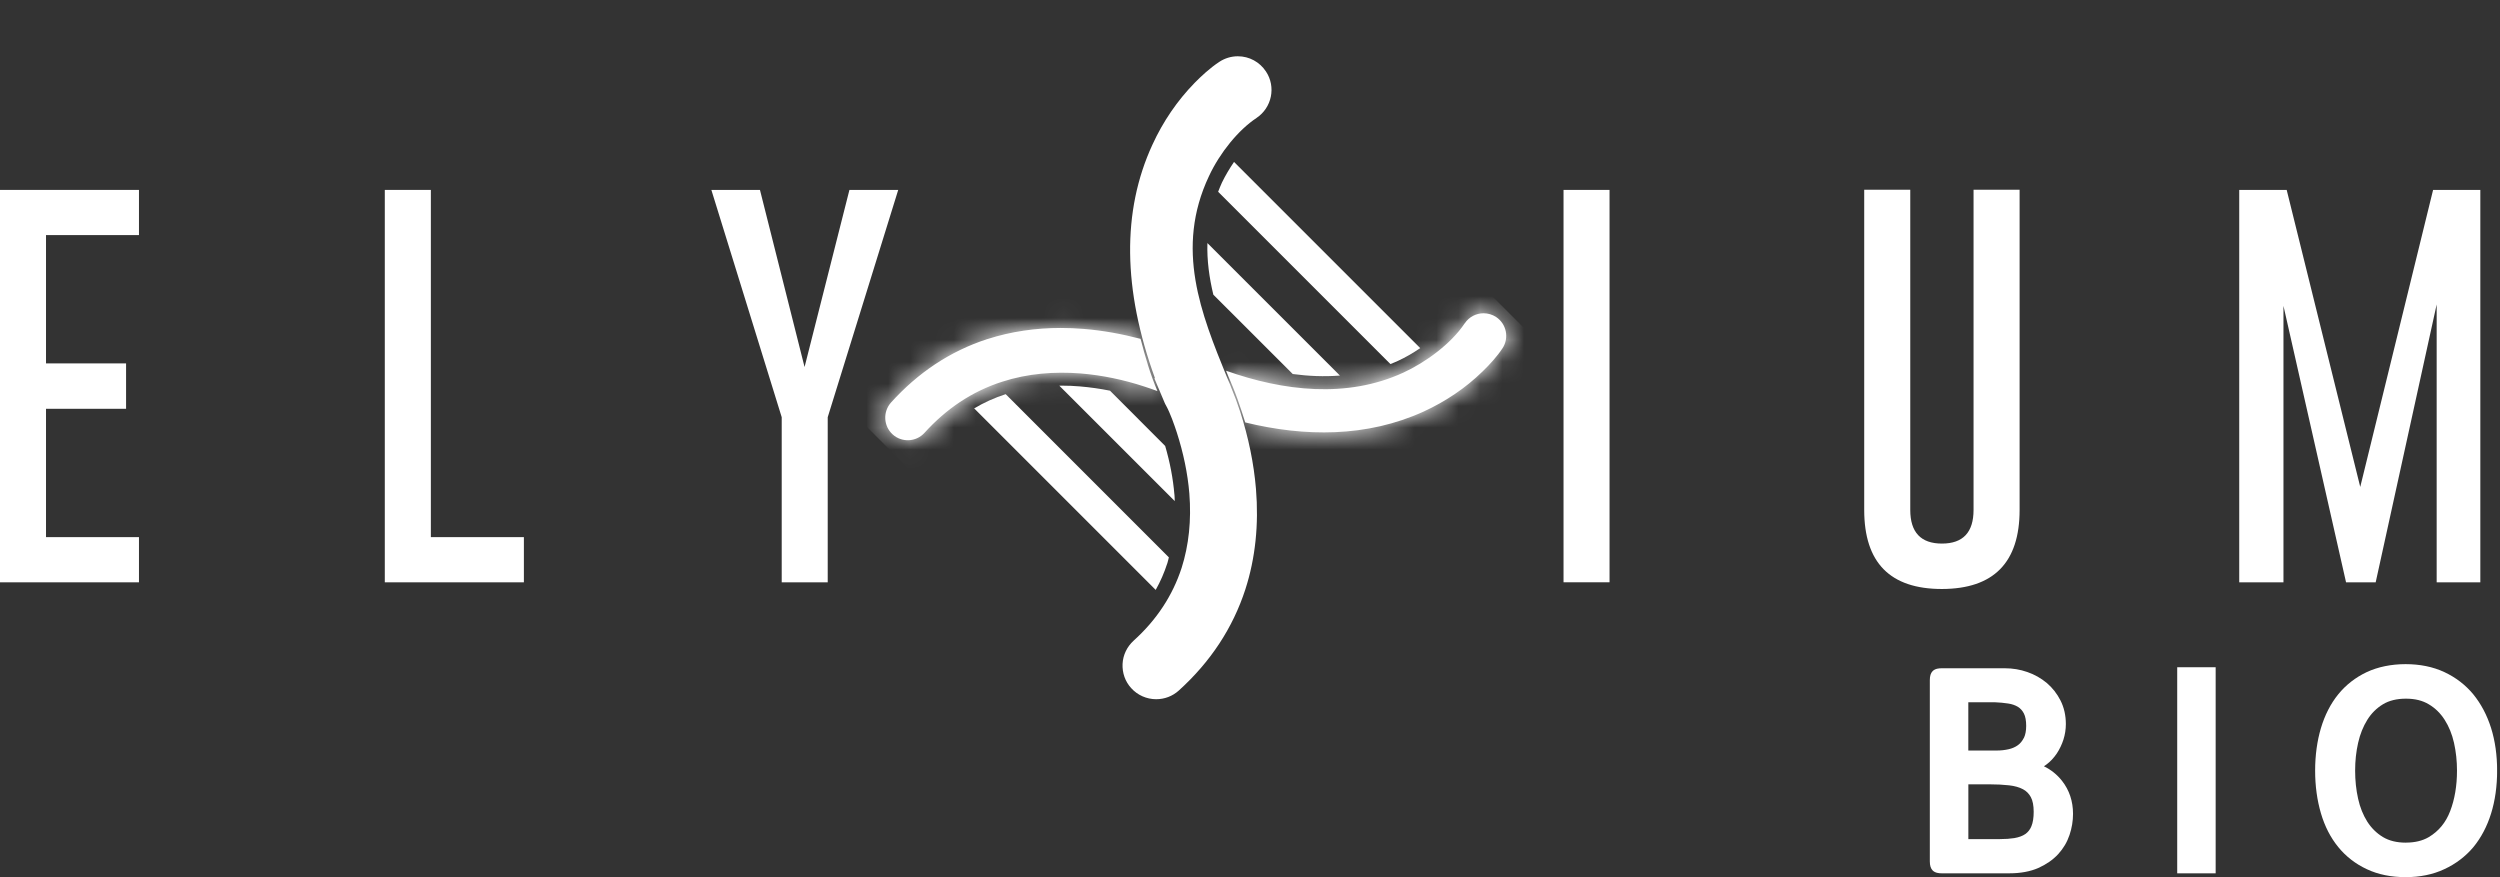 <svg width="114" height="40" viewBox="0 0 114 40" fill="none" xmlns="http://www.w3.org/2000/svg">
<rect x="0" y="0" width="114" height="40" fill="#333333" stroke="none"/>
<g clip-path="url(#clip0_10373_5989)">
<path d="M45.037 15.457C43.309 16.015 41.844 17.012 40.632 18.354C40.253 18.776 40.285 19.428 40.705 19.809C41.125 20.191 41.779 20.157 42.16 19.734C43.139 18.654 44.308 17.852 45.697 17.407C46.858 17.03 48.079 16.935 49.285 17.03C50.266 17.11 51.247 17.319 52.178 17.625C52.359 17.684 52.568 17.755 52.779 17.834C52.452 17.064 52.225 16.283 52.01 15.452C51.156 15.227 50.284 15.069 49.41 14.998C49.062 14.969 48.715 14.955 48.368 14.955C47.244 14.955 46.117 15.112 45.037 15.459M66.788 14.746C66.171 15.681 64.988 16.535 63.989 16.994C61.412 18.177 58.521 17.832 55.908 16.905L56.008 17.151C56.074 17.316 56.149 17.475 56.215 17.639C56.367 18.007 56.498 18.379 56.621 18.756C56.678 18.924 56.728 19.096 56.782 19.262C59.486 19.923 62.327 19.952 64.927 18.763C65.914 18.308 66.834 17.695 67.608 16.935C67.924 16.631 68.273 16.249 68.514 15.881C68.827 15.409 68.696 14.769 68.221 14.455C68.049 14.342 67.847 14.285 67.653 14.285C67.322 14.285 66.988 14.446 66.791 14.748" fill="white"/>
<mask id="mask0_10373_5989" style="mask-type:luminance" maskUnits="userSpaceOnUse" x="40" y="14" width="29" height="7">
<path d="M45.037 15.457C43.309 16.015 41.844 17.012 40.632 18.354C40.253 18.776 40.285 19.428 40.705 19.809C41.125 20.191 41.779 20.157 42.16 19.734C43.139 18.654 44.308 17.852 45.697 17.407C46.858 17.03 48.079 16.935 49.285 17.03C50.266 17.11 51.247 17.319 52.178 17.625C52.359 17.684 52.568 17.755 52.779 17.834C52.452 17.064 52.225 16.283 52.01 15.452C51.156 15.227 50.284 15.069 49.41 14.998C49.062 14.969 48.715 14.955 48.368 14.955C47.244 14.955 46.117 15.112 45.037 15.459M66.788 14.746C66.171 15.681 64.988 16.535 63.989 16.994C61.412 18.177 58.521 17.832 55.908 16.905L56.008 17.151C56.074 17.316 56.149 17.475 56.215 17.639C56.367 18.007 56.498 18.379 56.621 18.756C56.678 18.924 56.728 19.096 56.782 19.262C59.486 19.923 62.327 19.952 64.927 18.763C65.914 18.308 66.834 17.695 67.608 16.935C67.924 16.631 68.273 16.249 68.514 15.881C68.827 15.409 68.696 14.769 68.221 14.455C68.049 14.342 67.847 14.285 67.653 14.285C67.322 14.285 66.988 14.446 66.791 14.748" fill="white"/>
</mask>
<g mask="url(#mask0_10373_5989)">
<path d="M37.297 17.236L54.537 0L71.775 17.236L54.537 34.476L37.297 17.236Z" fill="white"/>
</g>
<path d="M0 8.66V26.554H6.337V24.493H2.098V18.641H5.749V16.571H2.098V10.72H6.337V8.66H0Z" fill="white"/>
<path d="M17.547 8.66V26.554H23.889V24.493H19.647V8.66H17.547Z" fill="white"/>
<path d="M38.734 8.66L36.688 16.736L34.654 8.66H32.438L35.646 19.025V26.554H37.744V19.025L40.959 8.66H38.734Z" fill="white"/>
<path d="M73.395 8.66H71.297V26.552H73.395V8.66Z" fill="white"/>
<path d="M110.949 8.66L107.627 22.204L104.273 8.66H102.109V26.554H104.126V13.948L106.98 26.554H108.331L111.112 13.882V26.554H113.103V8.66H110.949Z" fill="white"/>
<path d="M89.994 8.652V23.252C89.994 24.276 89.513 24.787 88.552 24.787C87.592 24.787 87.108 24.276 87.108 23.252V8.652H85.008V23.252C85.008 25.656 86.186 26.858 88.552 26.858C90.911 26.853 92.094 25.652 92.094 23.252V8.652H89.994Z" fill="white"/>
<path d="M53.229 25.692C53.257 25.602 53.277 25.506 53.3 25.416L45.859 17.973C45.35 18.138 44.867 18.356 44.422 18.622L52.7 26.9C52.916 26.517 53.091 26.113 53.227 25.692H53.229Z" fill="white"/>
<path d="M53.554 22.561C53.493 21.827 53.35 21.078 53.132 20.336L50.616 17.815C50.162 17.724 49.703 17.659 49.24 17.62C48.97 17.597 48.702 17.586 48.432 17.586C48.391 17.586 48.348 17.586 48.305 17.588L53.568 22.849C53.563 22.754 53.566 22.658 53.556 22.561H53.554Z" fill="white"/>
<path d="M55.058 11.082C55.033 11.881 55.144 12.665 55.328 13.437L58.948 17.056C59.663 17.153 60.385 17.181 61.1 17.126L55.056 11.082H55.058Z" fill="white"/>
<path d="M56.271 7.385C56.067 7.685 55.878 8 55.722 8.323C55.658 8.464 55.601 8.604 55.547 8.745L63.403 16.601C63.519 16.558 63.63 16.508 63.743 16.458C64.073 16.306 64.42 16.108 64.763 15.875L56.271 7.383V7.385Z" fill="white"/>
<path d="M57.292 5.382C57.998 4.914 58.196 3.961 57.726 3.257C57.44 2.825 56.965 2.566 56.445 2.566C56.146 2.566 55.853 2.655 55.605 2.818C55.172 3.1 54.752 3.497 54.475 3.779C53.687 4.587 53.037 5.536 52.549 6.601C51.155 9.628 51.198 13.206 52.665 17.241L52.638 17.252L53.101 18.351C53.124 18.401 53.144 18.451 53.176 18.501C53.367 18.848 53.546 19.366 53.664 19.725C53.961 20.651 54.159 21.587 54.234 22.502C54.331 23.721 54.211 24.863 53.882 25.896C53.473 27.154 52.74 28.271 51.695 29.213C51.394 29.488 51.209 29.863 51.189 30.274C51.171 30.685 51.307 31.078 51.584 31.38C51.873 31.7 52.286 31.884 52.722 31.884C53.105 31.884 53.469 31.745 53.75 31.491C55.199 30.183 56.221 28.628 56.791 26.866C57.245 25.456 57.406 23.919 57.272 22.293C57.176 21.142 56.934 19.956 56.554 18.776C56.432 18.399 56.293 18.026 56.143 17.668C56.114 17.581 56.08 17.5 56.041 17.416C56.005 17.334 55.971 17.257 55.939 17.175C54.774 14.307 53.569 11.342 55.129 8.032C55.63 6.955 56.484 5.915 57.297 5.38L57.292 5.382Z" fill="white"/>
<path d="M93.204 34.941C93.238 34.921 93.272 34.896 93.306 34.871C93.495 34.732 93.656 34.557 93.788 34.362C93.917 34.167 94.019 33.953 94.092 33.729C94.165 33.497 94.203 33.261 94.203 33.018C94.203 32.625 94.121 32.262 93.96 31.944C93.803 31.633 93.592 31.363 93.334 31.145C93.077 30.929 92.779 30.759 92.448 30.645C92.119 30.529 91.774 30.473 91.419 30.473H88.54C88.42 30.473 88.245 30.486 88.129 30.602C88.041 30.691 88 30.822 88 31.013V39.282C88 39.471 88.043 39.605 88.129 39.693C88.245 39.809 88.42 39.823 88.54 39.823H91.633C92.141 39.823 92.584 39.739 92.948 39.58C93.313 39.416 93.617 39.205 93.853 38.949C94.09 38.69 94.264 38.395 94.371 38.072C94.478 37.754 94.53 37.432 94.53 37.112C94.53 36.535 94.36 36.029 94.028 35.606C93.806 35.325 93.529 35.1 93.2 34.941H93.204ZM92.736 37.019C92.736 37.286 92.702 37.507 92.634 37.672C92.573 37.825 92.48 37.943 92.359 38.029C92.23 38.12 92.06 38.181 91.853 38.217C91.667 38.247 91.447 38.263 91.199 38.263H89.757V35.765H90.716C91.045 35.765 91.349 35.781 91.617 35.811C91.867 35.84 92.08 35.899 92.246 35.988C92.4 36.069 92.518 36.188 92.605 36.346C92.693 36.508 92.736 36.735 92.736 37.019ZM92.287 33.649C92.214 33.792 92.126 33.901 92.014 33.981C91.896 34.067 91.755 34.128 91.597 34.164C91.426 34.203 91.242 34.224 91.056 34.224H89.755V32.023H90.965C91.179 32.032 91.381 32.051 91.572 32.08C91.742 32.105 91.892 32.157 92.017 32.232C92.13 32.303 92.219 32.4 92.289 32.534C92.359 32.67 92.394 32.861 92.394 33.102C92.394 33.324 92.357 33.511 92.289 33.651L92.287 33.649Z" fill="white"/>
<path d="M101.034 30.426H99.281V39.824H101.034V30.426Z" fill="white"/>
<path d="M113.594 33.2C113.408 32.608 113.133 32.093 112.782 31.661C112.425 31.23 111.98 30.889 111.46 30.646C110.942 30.405 110.348 30.285 109.696 30.285C109.044 30.285 108.44 30.408 107.927 30.646C107.412 30.889 106.971 31.232 106.622 31.663C106.274 32.093 106.011 32.61 105.834 33.203C105.661 33.786 105.57 34.44 105.57 35.142C105.57 35.843 105.661 36.495 105.834 37.085C106.009 37.683 106.276 38.2 106.624 38.625C106.973 39.054 107.412 39.395 107.927 39.635C108.443 39.878 109.037 39.998 109.696 39.998C110.354 39.998 110.942 39.878 111.46 39.635C111.98 39.395 112.425 39.056 112.782 38.634C113.136 38.205 113.41 37.687 113.594 37.094C113.776 36.509 113.869 35.852 113.869 35.142C113.869 34.431 113.776 33.784 113.594 33.2ZM109.709 38.425C109.294 38.425 108.944 38.339 108.661 38.169C108.372 37.994 108.134 37.758 107.948 37.467C107.759 37.167 107.616 36.815 107.53 36.422C107.439 36.016 107.394 35.587 107.394 35.142C107.394 34.697 107.439 34.279 107.53 33.875C107.618 33.48 107.761 33.128 107.95 32.824C108.134 32.528 108.374 32.29 108.663 32.115C108.944 31.945 109.296 31.859 109.712 31.859C110.127 31.859 110.468 31.945 110.754 32.117C111.047 32.29 111.288 32.528 111.478 32.826C111.671 33.128 111.814 33.48 111.903 33.875C111.994 34.279 112.039 34.706 112.039 35.142C112.039 35.828 111.935 36.447 111.728 36.986C111.528 37.51 111.208 37.898 110.754 38.171C110.47 38.339 110.118 38.423 109.712 38.423L109.709 38.425Z" fill="white"/>
</g>
<defs>
<clipPath id="clip0_10373_5989">
<rect width="113.867" height="40" fill="white"/>
</clipPath>
</defs>
</svg>
